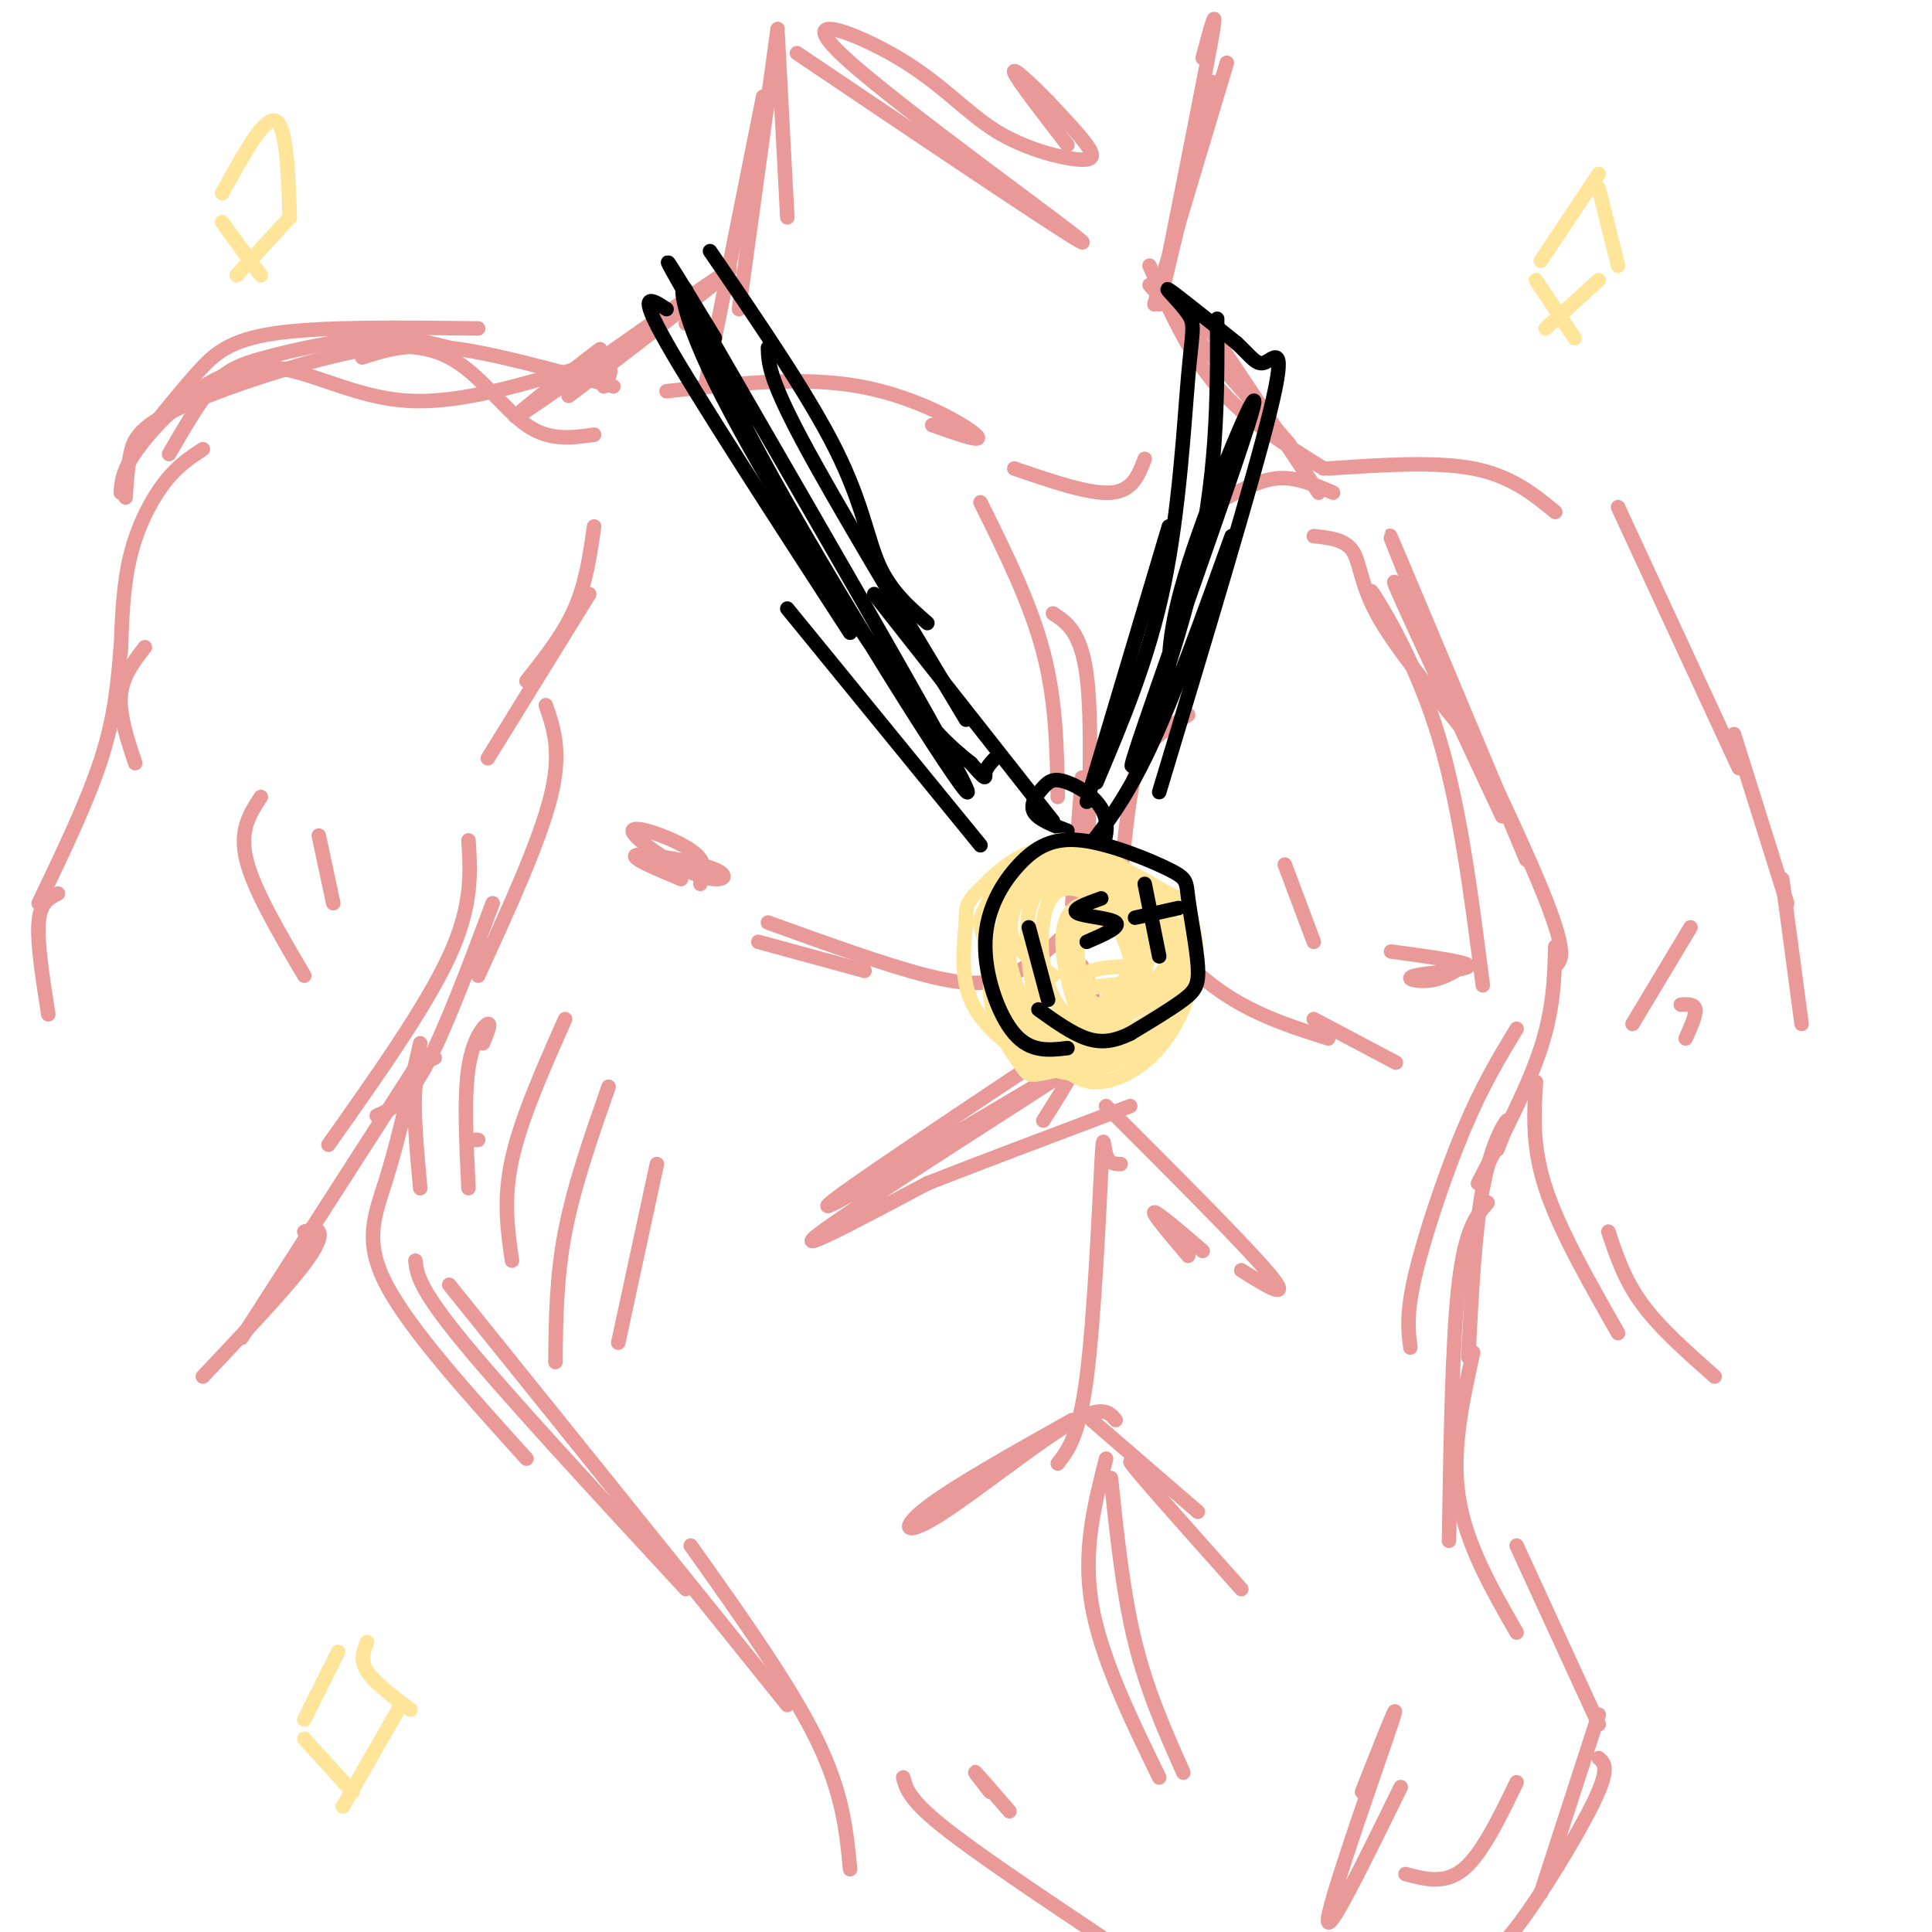 <svg viewBox='0 0 400 400' version='1.1' xmlns='http://www.w3.org/2000/svg' xmlns:xlink='http://www.w3.org/1999/xlink'><g fill='none' stroke='#ea9999' stroke-width='3' stroke-linecap='round' stroke-linejoin='round'><path d='M161,7c0.000,0.000 2.000,38.000 2,38'/><path d='M161,6c0.000,0.000 -8.000,58.000 -8,58'/><path d='M158,20c0.000,0.000 -12.000,60.000 -12,60'/><path d='M249,12c1.583,-5.917 3.167,-11.833 2,-5c-1.167,6.833 -5.083,26.417 -9,46'/><path d='M254,13c0.000,0.000 -15.000,50.000 -15,50'/><path d='M251,17c0.000,0.000 -11.000,46.000 -11,46'/><path d='M165,11c30.692,20.679 61.383,41.357 59,39c-2.383,-2.357 -37.841,-27.750 -49,-38c-11.159,-10.250 1.982,-5.357 11,0c9.018,5.357 13.912,11.178 20,15c6.088,3.822 13.370,5.644 17,6c3.630,0.356 3.609,-0.756 2,-3c-1.609,-2.244 -4.804,-5.622 -8,-9'/><path d='M217,21c-3.289,-3.400 -7.511,-7.400 -7,-6c0.511,1.400 5.756,8.200 11,15'/><path d='M249,68c0.000,0.000 -1.000,4.000 -1,4'/><path d='M238,55c4.000,9.000 8.000,18.000 14,25c6.000,7.000 14.000,12.000 22,17'/><path d='M238,59c0.000,0.000 29.000,33.000 29,33'/><path d='M257,78c-5.333,-8.000 -10.667,-16.000 -8,-12c2.667,4.000 13.333,20.000 24,36'/><path d='M142,67c0.000,0.000 2.000,-2.000 2,-2'/><path d='M145,61c-15.997,12.257 -31.994,24.514 -26,20c5.994,-4.514 33.978,-25.797 32,-25c-1.978,0.797 -33.917,23.676 -42,29c-8.083,5.324 7.691,-6.907 13,-11c5.309,-4.093 0.155,-0.046 -5,4'/><path d='M127,80c-12.667,-3.500 -25.333,-7.000 -34,-8c-8.667,-1.000 -13.333,0.500 -18,2'/><path d='M99,68c-16.178,-0.200 -32.356,-0.400 -42,1c-9.644,1.400 -12.756,4.400 -16,8c-3.244,3.600 -6.622,7.800 -10,12'/><path d='M26,103c0.200,-3.089 0.399,-6.179 1,-9c0.601,-2.821 1.603,-5.375 9,-9c7.397,-3.625 21.189,-8.322 32,-11c10.811,-2.678 18.641,-3.336 25,0c6.359,3.336 11.245,10.668 16,14c4.755,3.332 9.377,2.666 14,2'/><path d='M93,72c-4.548,-1.202 -9.095,-2.405 -16,-2c-6.905,0.405 -16.167,2.417 -22,4c-5.833,1.583 -8.238,2.738 -11,6c-2.762,3.262 -5.881,8.631 -9,14'/><path d='M123,109c-0.833,5.833 -1.667,11.667 -4,17c-2.333,5.333 -6.167,10.167 -10,15'/><path d='M122,123c0.000,0.000 -21.000,34.000 -21,34'/><path d='M125,80c1.592,-2.797 3.183,-5.595 -4,-4c-7.183,1.595 -23.142,7.582 -36,7c-12.858,-0.582 -22.616,-7.734 -32,-7c-9.384,0.734 -18.396,9.352 -23,15c-4.604,5.648 -4.802,8.324 -5,11'/><path d='M42,93c-2.644,1.733 -5.289,3.467 -8,7c-2.711,3.533 -5.489,8.867 -7,15c-1.511,6.133 -1.756,13.067 -2,20'/><path d='M30,134c-2.333,3.000 -4.667,6.000 -5,10c-0.333,4.000 1.333,9.000 3,14'/><path d='M25,134c-0.583,7.083 -1.167,14.167 -4,23c-2.833,8.833 -7.917,19.417 -13,30'/><path d='M12,185c-1.833,0.917 -3.667,1.833 -4,6c-0.333,4.167 0.833,11.583 2,19'/><path d='M113,146c1.667,4.833 3.333,9.667 1,19c-2.333,9.333 -8.667,23.167 -15,37'/><path d='M102,187c-5.000,13.333 -10.000,26.667 -14,34c-4.000,7.333 -7.000,8.667 -10,10'/><path d='M97,174c0.417,6.750 0.833,13.500 -4,24c-4.833,10.500 -14.917,24.750 -25,39'/><path d='M203,104c5.167,10.417 10.333,20.833 13,31c2.667,10.167 2.833,20.083 3,30'/><path d='M218,127c2.917,1.917 5.833,3.833 7,13c1.167,9.167 0.583,25.583 0,42'/><path d='M224,161c0.000,0.000 -2.000,26.000 -2,26'/><path d='M221,193c-3.911,3.556 -7.822,7.111 -12,9c-4.178,1.889 -8.622,2.111 -17,0c-8.378,-2.111 -20.689,-6.556 -33,-11'/><path d='M179,201c0.000,0.000 -22.000,-6.000 -22,-6'/><path d='M141,182c-5.607,-2.344 -11.214,-4.688 -9,-5c2.214,-0.312 12.248,1.408 16,3c3.752,1.592 1.222,3.056 -4,1c-5.222,-2.056 -13.137,-7.630 -13,-9c0.137,-1.370 8.325,1.466 12,4c3.675,2.534 2.838,4.767 2,7'/><path d='M235,209c0.000,0.000 -4.000,-5.000 -4,-5'/><path d='M224,200c1.667,3.833 3.333,7.667 2,13c-1.333,5.333 -5.667,12.167 -10,19'/><path d='M219,217c-27.411,18.262 -54.821,36.524 -46,32c8.821,-4.524 53.875,-31.833 55,-32c1.125,-0.167 -41.679,26.810 -55,36c-13.321,9.190 2.839,0.595 19,-8'/><path d='M192,245c10.167,-4.000 26.083,-10.000 42,-16'/><path d='M229,229c14.667,14.667 29.333,29.333 34,35c4.667,5.667 -0.667,2.333 -6,-1'/><path d='M249,259c-4.750,-4.083 -9.500,-8.167 -10,-8c-0.500,0.167 3.250,4.583 7,9'/><path d='M232,241c-1.208,-0.012 -2.417,-0.024 -3,-2c-0.583,-1.976 -0.542,-5.917 -1,3c-0.458,8.917 -1.417,30.690 -3,43c-1.583,12.310 -3.792,15.155 -6,18'/><path d='M222,294c-12.161,6.821 -24.321,13.643 -30,18c-5.679,4.357 -4.875,6.250 2,2c6.875,-4.250 19.821,-14.643 27,-19c7.179,-4.357 8.589,-2.679 10,-1'/><path d='M226,294c0.000,0.000 22.000,19.000 22,19'/><path d='M240,308c-3.917,-3.750 -7.833,-7.500 -5,-4c2.833,3.500 12.417,14.250 22,25'/><path d='M229,302c-2.417,9.500 -4.833,19.000 -3,30c1.833,11.000 7.917,23.500 14,36'/><path d='M230,306c1.250,11.917 2.500,23.833 5,34c2.500,10.167 6.250,18.583 10,27'/><path d='M90,219c-1.750,0.750 -3.500,1.500 -4,6c-0.500,4.500 0.250,12.750 1,21'/><path d='M87,216c-2.311,10.178 -4.622,20.356 -7,28c-2.378,7.644 -4.822,12.756 0,22c4.822,9.244 16.911,22.622 29,36'/><path d='M86,261c0.333,2.833 0.667,5.667 10,17c9.333,11.333 27.667,31.167 46,51'/><path d='M93,266c0.000,0.000 70.000,87.000 70,87'/><path d='M143,320c10.250,14.417 20.500,28.833 26,40c5.500,11.167 6.250,19.083 7,27'/><path d='M86,221c0.000,0.000 -36.000,56.000 -36,56'/><path d='M63,255c1.267,-0.400 2.533,-0.800 3,0c0.467,0.800 0.133,2.800 -4,8c-4.133,5.200 -12.067,13.600 -20,22'/><path d='M272,111c3.200,0.333 6.400,0.667 8,3c1.600,2.333 1.600,6.667 5,13c3.400,6.333 10.200,14.667 17,23'/><path d='M286,127c-1.667,-3.356 -3.333,-6.711 -1,-3c2.333,3.711 8.667,14.489 13,29c4.333,14.511 6.667,32.756 9,51'/><path d='M291,119c-2.583,-6.417 -5.167,-12.833 -1,-3c4.167,9.833 15.083,35.917 26,62'/><path d='M311,169c-12.289,-26.244 -24.578,-52.489 -22,-48c2.578,4.489 20.022,39.711 28,58c7.978,18.289 6.489,19.644 5,21'/><path d='M322,196c-0.167,6.417 -0.333,12.833 -3,21c-2.667,8.167 -7.833,18.083 -13,28'/><path d='M314,213c-3.556,5.867 -7.111,11.733 -11,21c-3.889,9.267 -8.111,21.933 -10,30c-1.889,8.067 -1.444,11.533 -1,15'/><path d='M310,238c1.333,-3.311 2.667,-6.622 2,-6c-0.667,0.622 -3.333,5.178 -5,14c-1.667,8.822 -2.333,21.911 -3,35'/><path d='M308,249c-2.333,2.667 -4.667,5.333 -6,17c-1.333,11.667 -1.667,32.333 -2,53'/><path d='M305,280c-2.250,10.167 -4.500,20.333 -3,30c1.500,9.667 6.750,18.833 12,28'/><path d='M314,320c0.000,0.000 17.000,37.000 17,37'/><path d='M331,355c0.000,0.000 -12.000,37.000 -12,37'/><path d='M331,364c1.178,1.022 2.356,2.044 -1,9c-3.356,6.956 -11.244,19.844 -16,26c-4.756,6.156 -6.378,5.578 -8,5'/><path d='M314,369c-3.583,7.417 -7.167,14.833 -11,18c-3.833,3.167 -7.917,2.083 -12,1'/><path d='M290,370c-7.911,16.156 -15.822,32.311 -15,27c0.822,-5.311 10.378,-32.089 13,-40c2.622,-7.911 -1.689,3.044 -6,14'/><path d='M187,368c0.583,2.250 1.167,4.500 8,10c6.833,5.500 19.917,14.250 33,23'/><path d='M205,371c-1.833,-2.333 -3.667,-4.667 -3,-4c0.667,0.667 3.833,4.333 7,8'/><path d='M266,179c0.000,0.000 6.000,16.000 6,16'/><path d='M288,197c8.054,1.089 16.107,2.179 16,3c-0.107,0.821 -8.375,1.375 -11,2c-2.625,0.625 0.393,1.321 3,1c2.607,-0.321 4.804,-1.661 7,-3'/><path d='M246,148c-2.471,1.559 -4.943,3.117 -7,5c-2.057,1.883 -3.700,4.090 -5,12c-1.300,7.910 -2.256,21.522 -3,25c-0.744,3.478 -1.277,-3.179 2,-2c3.277,1.179 10.365,10.194 18,16c7.635,5.806 15.818,8.403 24,11'/><path d='M272,211c0.000,0.000 17.000,9.000 17,9'/><path d='M210,97c7.750,2.667 15.500,5.333 20,5c4.500,-0.333 5.750,-3.667 7,-7'/><path d='M193,88c5.578,1.978 11.156,3.956 9,2c-2.156,-1.956 -12.044,-7.844 -24,-10c-11.956,-2.156 -25.978,-0.578 -40,1'/><path d='M254,103c3.667,-1.917 7.333,-3.833 11,-4c3.667,-0.167 7.333,1.417 11,3'/><path d='M275,97c11.083,-0.750 22.167,-1.500 30,0c7.833,1.500 12.417,5.250 17,9'/><path d='M335,105c0.000,0.000 25.000,54.000 25,54'/><path d='M359,152c0.000,0.000 11.000,35.000 11,35'/><path d='M369,182c0.000,0.000 4.000,30.000 4,30'/><path d='M318,224c-0.417,6.667 -0.833,13.333 2,22c2.833,8.667 8.917,19.333 15,30'/><path d='M333,255c1.667,5.000 3.333,10.000 7,15c3.667,5.000 9.333,10.000 15,15'/></g>
<g fill='none' stroke='#000000' stroke-width='3' stroke-linecap='round' stroke-linejoin='round'><path d='M138,64c-3.167,-2.083 -6.333,-4.167 0,7c6.333,11.167 22.167,35.583 38,60'/><path d='M147,52c10.200,14.911 20.400,29.822 26,41c5.600,11.178 6.600,18.622 9,24c2.400,5.378 6.200,8.689 10,12'/><path d='M159,72c0.083,3.083 0.167,6.167 7,19c6.833,12.833 20.417,35.417 34,58'/><path d='M181,123c0.000,0.000 37.000,47.000 37,47'/><path d='M221,172c-3.106,-1.193 -6.213,-2.386 -7,-4c-0.787,-1.614 0.745,-3.648 2,-5c1.255,-1.352 2.233,-2.022 5,-1c2.767,1.022 7.322,3.737 8,8c0.678,4.263 -2.521,10.075 -5,12c-2.479,1.925 -4.240,-0.038 -6,-2'/><path d='M225,166c0.000,0.000 17.000,-57.000 17,-57'/><path d='M227,162c5.405,-12.796 10.810,-25.592 14,-41c3.190,-15.408 4.164,-33.429 5,-43c0.836,-9.571 1.533,-10.692 0,-13c-1.533,-2.308 -5.295,-5.802 -4,-5c1.295,0.802 7.648,5.901 14,11'/><path d='M256,71c3.190,2.952 4.167,4.833 6,4c1.833,-0.833 4.524,-4.381 1,10c-3.524,14.381 -13.262,46.690 -23,79'/><path d='M255,111c-5.917,16.500 -11.833,33.000 -17,44c-5.167,11.000 -9.583,16.500 -14,22'/><path d='M163,126c0.000,0.000 40.000,49.000 40,49'/></g>
<g fill='none' stroke='#ffe599' stroke-width='3' stroke-linecap='round' stroke-linejoin='round'><path d='M218,202c-3.325,-2.334 -6.649,-4.668 -8,-7c-1.351,-2.332 -0.727,-4.663 0,-7c0.727,-2.337 1.557,-4.678 6,-5c4.443,-0.322 12.500,1.377 17,4c4.500,2.623 5.445,6.169 3,11c-2.445,4.831 -8.278,10.947 -13,14c-4.722,3.053 -8.332,3.043 -11,-2c-2.668,-5.043 -4.394,-15.120 -4,-21c0.394,-5.880 2.907,-7.562 5,-10c2.093,-2.438 3.767,-5.633 8,-5c4.233,0.633 11.024,5.093 15,8c3.976,2.907 5.136,4.259 6,7c0.864,2.741 1.432,6.870 2,11'/><path d='M244,200c0.566,3.048 0.982,5.167 -2,8c-2.982,2.833 -9.360,6.379 -13,8c-3.640,1.621 -4.541,1.316 -7,1c-2.459,-0.316 -6.475,-0.644 -10,-5c-3.525,-4.356 -6.557,-12.739 -8,-17c-1.443,-4.261 -1.296,-4.399 0,-7c1.296,-2.601 3.742,-7.663 8,-10c4.258,-2.337 10.329,-1.948 16,0c5.671,1.948 10.944,5.455 14,7c3.056,1.545 3.897,1.129 4,6c0.103,4.871 -0.530,15.029 -4,21c-3.470,5.971 -9.775,7.755 -14,9c-4.225,1.245 -6.368,1.951 -11,0c-4.632,-1.951 -11.752,-6.557 -15,-12c-3.248,-5.443 -2.624,-11.721 -2,-18'/><path d='M200,191c-0.142,-3.856 0.503,-4.494 3,-7c2.497,-2.506 6.847,-6.878 12,-8c5.153,-1.122 11.109,1.006 16,4c4.891,2.994 8.719,6.855 11,11c2.281,4.145 3.017,8.573 2,12c-1.017,3.427 -3.788,5.852 -5,8c-1.212,2.148 -0.866,4.018 -5,6c-4.134,1.982 -12.750,4.074 -17,5c-4.250,0.926 -4.135,0.684 -6,-2c-1.865,-2.684 -5.711,-7.810 -6,-15c-0.289,-7.190 2.979,-16.446 7,-21c4.021,-4.554 8.796,-4.408 14,-3c5.204,1.408 10.838,4.078 12,10c1.162,5.922 -2.149,15.094 -5,20c-2.851,4.906 -5.243,5.544 -8,5c-2.757,-0.544 -5.878,-2.272 -9,-4'/><path d='M216,212c-2.432,-5.481 -4.012,-17.184 -3,-23c1.012,-5.816 4.618,-5.746 7,-6c2.382,-0.254 3.542,-0.832 6,0c2.458,0.832 6.215,3.074 8,8c1.785,4.926 1.599,12.537 0,17c-1.599,4.463 -4.609,5.777 -8,5c-3.391,-0.777 -7.163,-3.646 -9,-9c-1.837,-5.354 -1.740,-13.192 0,-17c1.740,-3.808 5.124,-3.586 8,-2c2.876,1.586 5.243,4.538 7,8c1.757,3.462 2.903,7.436 2,11c-0.903,3.564 -3.855,6.717 -6,8c-2.145,1.283 -3.482,0.694 -5,-3c-1.518,-3.694 -3.216,-10.495 -3,-15c0.216,-4.505 2.348,-6.716 5,-7c2.652,-0.284 5.826,1.358 9,3'/><path d='M234,190c1.234,4.052 -0.181,12.683 -2,17c-1.819,4.317 -4.043,4.321 -6,1c-1.957,-3.321 -3.649,-9.966 -4,-14c-0.351,-4.034 0.639,-5.458 3,-6c2.361,-0.542 6.095,-0.204 8,2c1.905,2.204 1.983,6.272 1,10c-0.983,3.728 -3.026,7.115 -5,8c-1.974,0.885 -3.879,-0.734 -5,-3c-1.121,-2.266 -1.459,-5.180 -1,-8c0.459,-2.820 1.714,-5.546 4,-6c2.286,-0.454 5.602,1.363 7,4c1.398,2.637 0.876,6.095 -1,9c-1.876,2.905 -5.108,5.259 -7,4c-1.892,-1.259 -2.446,-6.129 -3,-11'/><path d='M223,197c0.086,-2.943 1.800,-4.800 4,-6c2.200,-1.200 4.885,-1.744 7,1c2.115,2.744 3.660,8.776 3,12c-0.660,3.224 -3.526,3.638 -6,4c-2.474,0.362 -4.557,0.670 -6,-2c-1.443,-2.670 -2.245,-8.317 -2,-12c0.245,-3.683 1.539,-5.401 5,-5c3.461,0.401 9.089,2.922 12,5c2.911,2.078 3.104,3.712 0,8c-3.104,4.288 -9.504,11.231 -13,14c-3.496,2.769 -4.089,1.363 -6,0c-1.911,-1.363 -5.141,-2.685 -8,-7c-2.859,-4.315 -5.347,-11.623 -4,-18c1.347,-6.377 6.528,-11.822 12,-13c5.472,-1.178 11.236,1.911 17,5'/><path d='M238,183c4.643,2.147 7.750,5.014 9,9c1.250,3.986 0.645,9.090 -1,14c-1.645,4.910 -4.328,9.626 -8,13c-3.672,3.374 -8.331,5.407 -12,5c-3.669,-0.407 -6.346,-3.255 -9,-6c-2.654,-2.745 -5.284,-5.387 -7,-12c-1.716,-6.613 -2.519,-17.198 -2,-22c0.519,-4.802 2.360,-3.821 5,-4c2.640,-0.179 6.079,-1.518 11,0c4.921,1.518 11.323,5.892 16,9c4.677,3.108 7.628,4.948 6,10c-1.628,5.052 -7.834,13.315 -11,17c-3.166,3.685 -3.293,2.794 -6,3c-2.707,0.206 -7.993,1.511 -12,-2c-4.007,-3.511 -6.734,-11.838 -8,-17c-1.266,-5.162 -1.072,-7.159 0,-10c1.072,-2.841 3.020,-6.526 6,-8c2.980,-1.474 6.990,-0.737 11,0'/><path d='M226,182c4.144,1.392 9.003,4.873 12,8c2.997,3.127 4.132,5.898 4,9c-0.132,3.102 -1.533,6.533 -5,9c-3.467,2.467 -9.002,3.971 -12,3c-2.998,-0.971 -3.458,-4.418 0,-6c3.458,-1.582 10.834,-1.300 11,-1c0.166,0.300 -6.878,0.619 -10,0c-3.122,-0.619 -2.320,-2.177 0,-3c2.320,-0.823 6.160,-0.912 10,-1'/></g>
<g fill='none' stroke='#000000' stroke-width='3' stroke-linecap='round' stroke-linejoin='round'><path d='M221,217c-3.826,0.450 -7.651,0.901 -11,-3c-3.349,-3.901 -6.220,-12.153 -6,-19c0.220,-6.847 3.531,-12.289 7,-16c3.469,-3.711 7.094,-5.692 13,-5c5.906,0.692 14.091,4.058 18,6c3.909,1.942 3.543,2.459 4,6c0.457,3.541 1.739,10.107 2,14c0.261,3.893 -0.497,5.112 -3,7c-2.503,1.888 -6.752,4.444 -11,7'/><path d='M234,214c-3.267,1.578 -5.933,2.022 -9,1c-3.067,-1.022 -6.533,-3.511 -10,-6'/><path d='M213,192c0.000,0.000 4.000,15.000 4,15'/><path d='M228,186c-3.133,1.133 -6.267,2.267 -5,3c1.267,0.733 6.933,1.067 8,2c1.067,0.933 -2.467,2.467 -6,4'/><path d='M237,183c0.000,0.000 3.000,15.000 3,15'/><path d='M235,190c0.000,0.000 9.000,-2.000 9,-2'/><path d='M148,70c-8.032,-13.218 -16.065,-26.435 -2,-2c14.065,24.435 50.227,86.524 54,95c3.773,8.476 -24.843,-36.660 -40,-64c-15.157,-27.340 -16.857,-36.885 -18,-39c-1.143,-2.115 -1.731,3.200 6,19c7.731,15.800 23.780,42.086 34,57c10.220,14.914 14.610,18.457 19,22'/><path d='M201,158c3.533,4.000 2.867,3.000 3,2c0.133,-1.000 1.067,-2.000 2,-3'/><path d='M252,66c0.061,16.447 0.121,32.893 -5,54c-5.121,21.107 -15.424,46.874 -12,36c3.424,-10.874 20.576,-58.389 24,-70c3.424,-11.611 -6.879,12.683 -12,28c-5.121,15.317 -5.061,21.659 -5,28'/></g>
<g fill='none' stroke='#ffe599' stroke-width='3' stroke-linecap='round' stroke-linejoin='round'><path d='M46,40c4.333,-7.917 8.667,-15.833 11,-15c2.333,0.833 2.667,10.417 3,20'/><path d='M60,45c0.000,0.000 -11.000,12.000 -11,12'/><path d='M46,46c0.000,0.000 8.000,11.000 8,11'/><path d='M319,54c0.000,0.000 12.000,-18.000 12,-18'/><path d='M331,39c0.000,0.000 4.000,16.000 4,16'/><path d='M331,58c0.000,0.000 -11.000,10.000 -11,10'/><path d='M318,58c0.000,0.000 8.000,12.000 8,12'/><path d='M63,356c0.000,0.000 7.000,-14.000 7,-14'/><path d='M76,340c-0.750,1.833 -1.500,3.667 0,6c1.500,2.333 5.250,5.167 9,8'/><path d='M83,353c0.000,0.000 -12.000,21.000 -12,21'/><path d='M63,360c0.000,0.000 10.000,11.000 10,11'/></g>
<g fill='none' stroke='#ea9999' stroke-width='3' stroke-linecap='round' stroke-linejoin='round'><path d='M54,165c-2.250,3.417 -4.500,6.833 -3,13c1.500,6.167 6.750,15.083 12,24'/><path d='M66,173c0.000,0.000 3.000,14.000 3,14'/><path d='M350,192c0.000,0.000 -12.000,20.000 -12,20'/><path d='M348,208c1.417,-0.083 2.833,-0.167 3,1c0.167,1.167 -0.917,3.583 -2,6'/><path d='M99,236c0.000,0.000 -1.000,0.000 -1,0'/><path d='M100,216c0.867,-2.133 1.733,-4.267 1,-4c-0.733,0.267 -3.067,2.933 -4,9c-0.933,6.067 -0.467,15.533 0,25'/><path d='M117,211c-4.583,10.333 -9.167,20.667 -11,29c-1.833,8.333 -0.917,14.667 0,21'/><path d='M126,225c-3.583,10.250 -7.167,20.500 -9,30c-1.833,9.500 -1.917,18.250 -2,27'/><path d='M136,241c0.000,0.000 -8.000,37.000 -8,37'/></g>
</svg>